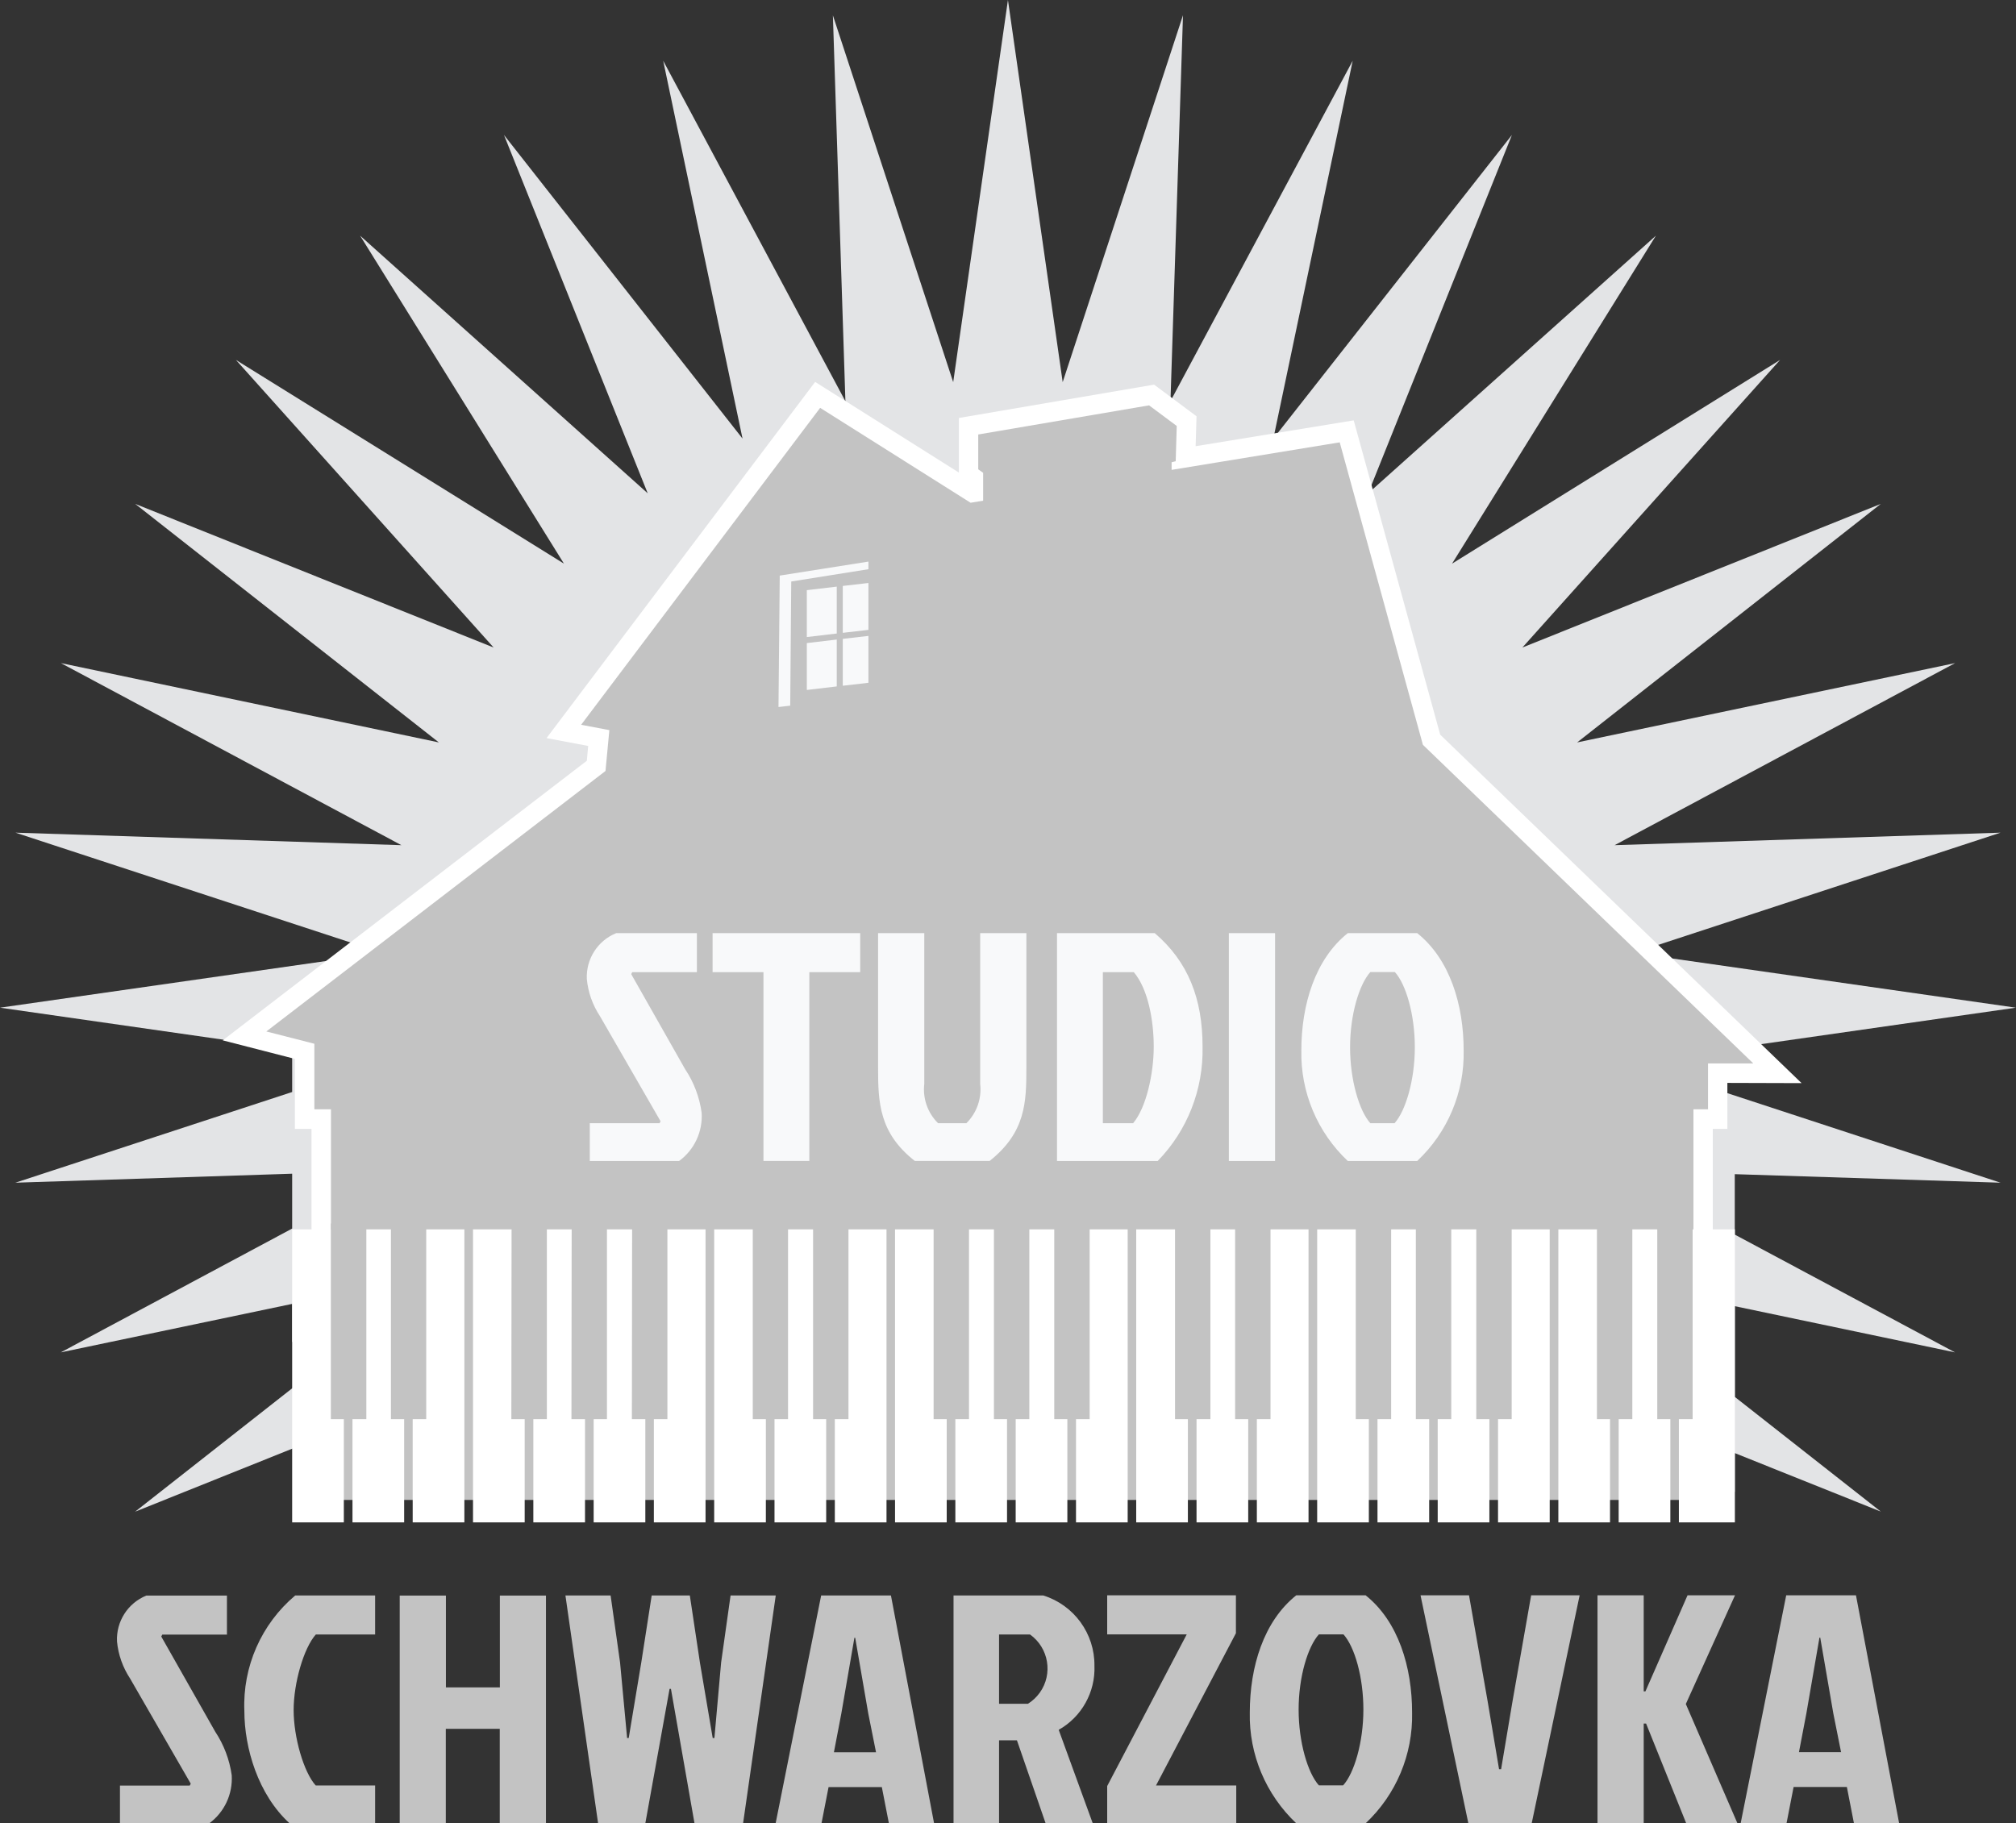 <?xml version="1.0" encoding="UTF-8"?>
<svg id="Vrstva_1" data-name="Vrstva 1" xmlns="http://www.w3.org/2000/svg" xmlns:xlink="http://www.w3.org/1999/xlink" viewBox="0 0 177.13 160.22">
  <rect x="0" y="0" width="177.13" height="160.22" fill="#333333" stroke="none"/>
  <defs>
    <style>
      .cls-1 {
        clip-path: url(#clippath);
      }

      .cls-2 {
        fill: none;
      }

      .cls-2, .cls-3, .cls-4, .cls-5, .cls-6, .cls-7, .cls-8, .cls-9 {
        stroke-width: 0px;
      }

      .cls-3, .cls-4, .cls-5 {
        fill-rule: evenodd;
      }

      .cls-3, .cls-7 {
        fill: #c3c3c3;
      }

      .cls-4, .cls-8 {
        fill: #fff;
      }

      .cls-5, .cls-6 {
        fill: #f8f9fa;
      }

      .cls-9 {
        fill: #e3e4e6;
      }
    </style>
    <clipPath id="clippath">
      <rect class="cls-2" y="0" width="177.13" height="160.22"/>
    </clipPath>
  </defs>
  <path id="Path_3" data-name="Path 3" class="cls-9" d="m138.58,111.87l10.21,2.14v5.88l-10.21-8.02Zm-103.32-9.04l-7.65,4.09v-3.84l7.65-.25Zm106.61,0l6.92.22v3.48l-6.92-3.7Zm-114.25-10.33l5.98.86-5.98,1.96v-2.81ZM88.56,0l-4.81,33.58L73.18,1.35l1.1,33.91L58.27,5.34l6.97,33.2-20.96-26.68,12.63,31.49-25.27-22.64,17.91,28.82-28.82-17.9,22.64,25.27-31.49-12.62,26.68,20.96-33.21-6.97,29.92,16-33.91-1.1,32.24,10.57L0,88.55l25.67,3.68v3.73l-24.32,7.97,24.32-.79v4.82l-20.33,10.88,20.33-4.26v3.34h1.94v-3.75l10.94-2.29-26.68,20.96,31.49-12.63-8.82,9.84h11.02l3.98-2.47-1.54,2.47h81.12l-1.54-2.47,3.98,2.47h11.02l-8.82-9.84,15.02,6.02v4.86h3.64v-3.4l12.83,5.14-12.83-10.08v-7.97l19.35,4.06-19.35-10.35v-5.31l23.35.75-32.24-10.57,33.59-4.81-33.59-4.81,32.24-10.57-33.91,1.1,29.92-16-33.21,6.97,26.68-20.96-31.49,12.62,22.64-25.27-28.82,17.9,17.91-28.82-25.28,22.64,12.63-31.49-20.96,26.68,6.97-33.2-16.01,29.91,1.1-33.91-10.57,32.24L88.56,0Z"/>
  <path id="Path_4" data-name="Path 4" class="cls-4" d="m84.25,41.52v-4.79l17.15-2.93,3.73,2.78-.08,2.63,13.89-2.27,7.6,27.62,31.75,30.62-6.52-.02v4.04h-1.28v32.21H27.37v-32.21h-1.46v-6.15l-6.34-1.63,31.99-24.57.12-1.3-3.66-.69,23.6-31.3,12.62,7.96Z"/>
  <path id="Path_5" data-name="Path 5" class="cls-3" d="m85.27,44.18l1.11-.18v-2.45l-.43-.31v-3.06l15.01-2.56,2.43,1.81-.09,3.1-.36.09v.67l14.77-2.42,7.31,26.58,29.03,28h-3.98s0,4.03,0,4.03h-1.28v34.33H29.08v-34.33h-1.46v-5.76l-4.22-1.08,29.8-22.89.34-3.59-2.48-.47,21-27.85,13.22,8.34Z"/>
  <rect id="Rectangle_1" data-name="Rectangle 1" class="cls-8" x="25.67" y="108.03" width="4.54" height="25.75"/>
  <rect id="Rectangle_2" data-name="Rectangle 2" class="cls-8" x="30.97" y="108.03" width="4.54" height="25.75"/>
  <rect id="Rectangle_3" data-name="Rectangle 3" class="cls-8" x="36.26" y="108.03" width="4.54" height="25.75"/>
  <rect id="Rectangle_4" data-name="Rectangle 4" class="cls-8" x="41.56" y="108.03" width="4.54" height="25.75"/>
  <rect id="Rectangle_5" data-name="Rectangle 5" class="cls-8" x="46.86" y="108.03" width="4.54" height="25.75"/>
  <rect id="Rectangle_6" data-name="Rectangle 6" class="cls-8" x="52.16" y="108.03" width="4.54" height="25.75"/>
  <rect id="Rectangle_7" data-name="Rectangle 7" class="cls-8" x="57.45" y="108.03" width="4.54" height="25.75"/>
  <rect id="Rectangle_8" data-name="Rectangle 8" class="cls-8" x="62.75" y="108.03" width="4.54" height="25.75"/>
  <rect id="Rectangle_9" data-name="Rectangle 9" class="cls-8" x="68.05" y="108.03" width="4.54" height="25.75"/>
  <rect id="Rectangle_10" data-name="Rectangle 10" class="cls-8" x="73.35" y="108.03" width="4.54" height="25.75"/>
  <rect id="Rectangle_11" data-name="Rectangle 11" class="cls-8" x="78.64" y="108.03" width="4.54" height="25.75"/>
  <rect id="Rectangle_12" data-name="Rectangle 12" class="cls-8" x="83.94" y="108.03" width="4.54" height="25.75"/>
  <rect id="Rectangle_13" data-name="Rectangle 13" class="cls-8" x="89.24" y="108.03" width="4.54" height="25.75"/>
  <rect id="Rectangle_14" data-name="Rectangle 14" class="cls-8" x="94.54" y="108.03" width="4.54" height="25.75"/>
  <rect id="Rectangle_15" data-name="Rectangle 15" class="cls-8" x="99.83" y="108.03" width="4.54" height="25.75"/>
  <rect id="Rectangle_16" data-name="Rectangle 16" class="cls-8" x="105.13" y="108.03" width="4.54" height="25.75"/>
  <rect id="Rectangle_17" data-name="Rectangle 17" class="cls-8" x="110.43" y="108.03" width="4.54" height="25.75"/>
  <rect id="Rectangle_18" data-name="Rectangle 18" class="cls-8" x="115.73" y="108.03" width="4.54" height="25.75"/>
  <rect id="Rectangle_19" data-name="Rectangle 19" class="cls-8" x="121.03" y="108.03" width="4.54" height="25.75"/>
  <rect id="Rectangle_20" data-name="Rectangle 20" class="cls-8" x="126.32" y="108.03" width="4.54" height="25.75"/>
  <rect id="Rectangle_21" data-name="Rectangle 21" class="cls-8" x="131.62" y="108.03" width="4.54" height="25.75"/>
  <rect id="Rectangle_22" data-name="Rectangle 22" class="cls-8" x="136.92" y="108.03" width="4.54" height="25.75"/>
  <rect id="Rectangle_23" data-name="Rectangle 23" class="cls-8" x="142.22" y="108.03" width="4.54" height="25.75"/>
  <rect id="Rectangle_24" data-name="Rectangle 24" class="cls-8" x="147.51" y="108.03" width="4.92" height="25.75"/>
  <path id="Path_6" data-name="Path 6" class="cls-7" d="m145.61,124.71h3.11v-17.19h-3.11v17.19Zm-5.3,0h3.11v-17.19h-3.11v17.19Zm-10.6,0h3.11v-17.19h-3.11v17.19Zm-5.31,0h3.11v-17.19h-3.11v17.19Zm-5.28,0h3.11v-17.19h-3.11v17.19Zm-10.6,0h3.11v-17.19h-3.11v17.19Zm-5.28,0h3.11v-17.19h-3.11v17.19Zm-10.61,0h3.11v-17.19h-3.11v17.19Zm-5.3,0h3.11v-17.19h-3.11v17.19Zm-5.3,0h3.11v-17.19h-3.11v17.19Zm-10.6,0h3.12v-17.19h-3.11v17.19Zm-5.3,0h3.11v-17.19h-3.1v17.19Zm-10.6,0h3.11v-17.19h-3.1l-.02,17.19Zm-5.31,0h3.11v-17.19h-3.1l-.02,17.19Zm-5.28,0h3.11v-17.19h-3.1l-.02,17.19Zm-10.6,0h3.11v-17.19h-3.1v17.19Zm-5.28,0h3.13v-17.19h-3.12v17.19Z"/>
  <g class="cls-1">
    <path id="Path_7" data-name="Path 7" class="cls-7" d="m159.87,143.91h.06l1.15,6.66.68,3.4h-3.7l.65-3.4,1.15-6.66Zm3.02,16.3h3.97l-3.79-20.02h-6.13l-4,20.02h4.03l.62-3.18h4.68l.62,3.18Zm-22.53,0h4.06v-8.75h.21l3.52,8.75h4.5l-4.53-10.47,4.32-9.55h-4.17l-3.7,8.44h-.15v-8.44h-4.06v20.02Zm-1.57-20.02h-4.26l-1.63,9.27-1.01,6.01h-.18l-1.01-6.01-1.63-9.27h-4.26l4.2,20.02h5.57l4.21-20.02Zm-22.91,16.7c-.98-1.09-1.78-3.8-1.78-6.66s.8-5.52,1.78-6.61h2.16c.98,1.09,1.75,3.75,1.75,6.61s-.8,5.58-1.78,6.66h-2.13Zm4.11-16.7h-6.1c-2.87,2.29-4.08,6.29-4.08,10.3-.08,3.67,1.41,7.21,4.08,9.73h6.1c2.68-2.52,4.16-6.05,4.08-9.73,0-4-1.21-8.01-4.08-10.3m-11.4,3.35v-3.35h-11.31v3.43h6.99l-6.99,13.33v3.26h11.34v-3.31h-7.05l7.01-13.36Zm-20.81.09h2.72c1.65,1.18,2.03,3.47.86,5.11-.28.39-.63.72-1.04.98h-2.54v-6.09Zm-4-3.43v20.02h4v-7.29h1.57l2.52,7.29h4.14l-2.99-8.21c2.02-1.14,3.23-3.32,3.14-5.63.03-2.83-1.8-5.34-4.5-6.18h-7.88Zm-8.7,3.72h.06l1.15,6.66.68,3.4h-3.7l.65-3.4,1.15-6.66Zm3.02,16.3h3.97l-3.79-20.02h-6.13l-4,20.02h4.03l.62-3.18h4.68l.62,3.18Zm-17.08,0h4.27l2.87-20.02h-3.97l-.83,5.89-.59,6.64h-.15l-1.12-6.61-.89-5.92h-3.35l-.92,5.92-1.1,6.61h-.14l-.62-6.64-.83-5.89h-3.97l2.87,20.02h4.15l2.13-11.81h.12l2.07,11.81Zm-21.85,0v-8.3h4.74v8.3h4.06v-20.01h-4.05v8.07h-4.74v-8.07h-4.06v20.02h4.05Zm-11.42-3.31c-1.07-1.17-1.95-4.26-1.95-6.64s.89-5.46,1.95-6.64h5.21v-3.43h-7.02c-2.98,2.51-4.63,6.26-4.47,10.15,0,3.26,1.21,7.35,3.97,9.87h7.52v-3.32h-5.21Zm-14.89-16.7c-1.63.66-2.66,2.28-2.58,4.03.11,1.17.51,2.29,1.15,3.26l5.33,9.24-.09.17h-6.13v3.32h7.84c1.34-.98,2.08-2.58,1.98-4.23-.19-1.37-.69-2.68-1.45-3.83l-4.74-8.36.09-.17h5.68v-3.43h-7.1Z"/>
    <path id="Path_8" data-name="Path 8" class="cls-6" d="m120.4,98.7c-.98-1.09-1.78-3.8-1.78-6.67s.8-5.52,1.78-6.61h2.16c.98,1.09,1.75,3.75,1.75,6.61s-.8,5.58-1.78,6.67h-2.13Zm4.12-16.7h-6.1c-2.87,2.29-4.08,6.29-4.08,10.3-.08,3.67,1.41,7.21,4.08,9.72h6.1c2.68-2.52,4.16-6.05,4.08-9.72,0-4-1.21-8.01-4.08-10.3m-16.55,20.02h4.06v-20.02h-4.06v20.02Zm-15.1,0h8.85c2.61-2.68,4.02-6.3,3.94-10.04,0-4.23-1.27-7.47-4.2-9.98h-8.59v20.02Zm4.03-3.32v-13.27h2.72c1.24,1.46,1.75,4.21,1.75,6.55s-.65,5.35-1.81,6.72h-2.66Zm-14.48,0c-.92-.91-1.36-2.18-1.21-3.46v-13.24h-4.06v11.81c0,3.06.09,5.75,3.23,8.21h6.57c3.17-2.52,3.23-5.15,3.23-8.21v-11.81h-4.06v13.24c.15,1.28-.3,2.56-1.21,3.46h-2.48Zm-15.34-13.27v16.59h4.03v-16.59h4.47v-3.43h-12.97v3.43h4.47Zm-12.94-3.43c-1.63.66-2.66,2.28-2.58,4.03.11,1.17.51,2.29,1.15,3.26l5.33,9.24-.09.17h-6.13v3.32h7.85c1.34-.98,2.08-2.58,1.98-4.23-.19-1.37-.68-2.68-1.45-3.83l-4.74-8.36.09-.17h5.68v-3.43h-7.11Z"/>
    <path id="Path_9" data-name="Path 9" class="cls-5" d="m70.89,51.86l2.63-.31v4.12l-2.63.31v-4.12Z"/>
    <path id="Path_10" data-name="Path 10" class="cls-5" d="m70.89,56.51l2.63-.31v4.12l-2.63.31v-4.13Z"/>
    <path id="Path_11" data-name="Path 11" class="cls-5" d="m74.05,51.49l2.25-.26v4.12l-2.25.26v-4.12Z"/>
    <path id="Path_12" data-name="Path 12" class="cls-5" d="m74.05,56.14l2.25-.26v4.12l-2.25.26v-4.12Z"/>
    <path id="Path_13" data-name="Path 13" class="cls-5" d="m76.3,49.35l-7.79,1.23-.11,11.55,1.03-.12.09-10.91,6.78-1.08v-.66Z"/>
  </g>
</svg>